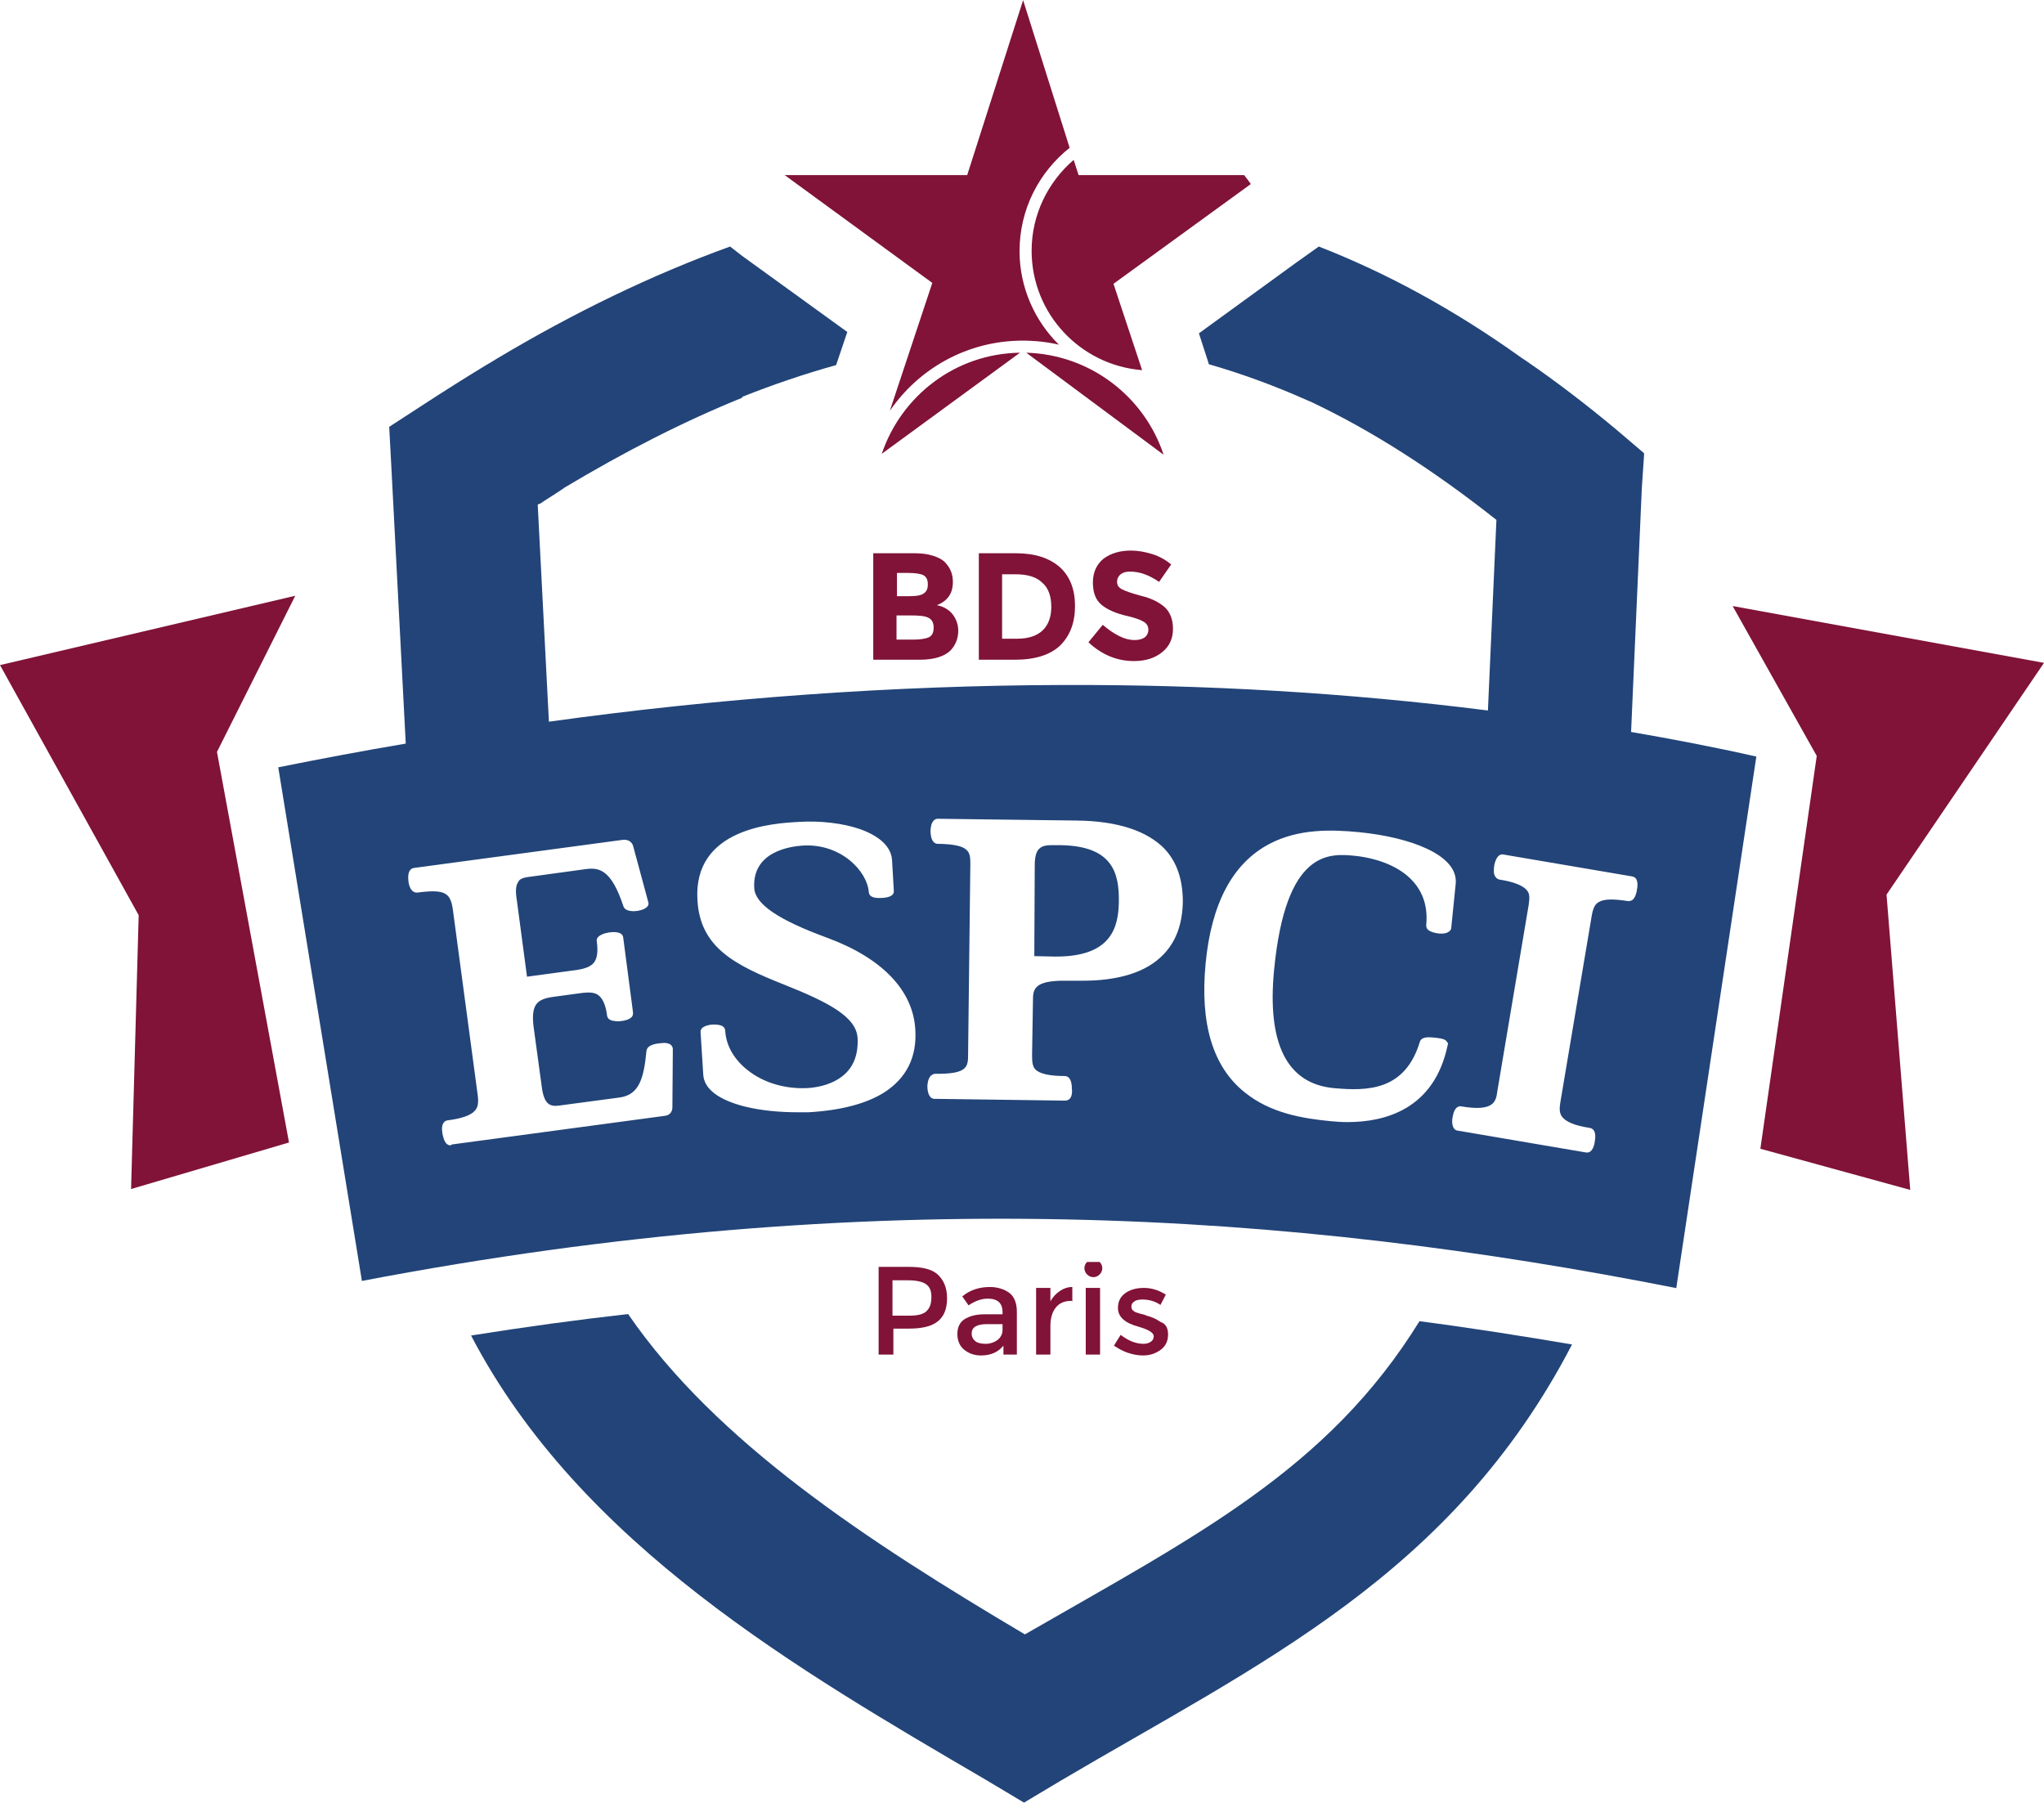 <?xml version="1.0" encoding="utf-8"?>
<!-- Generator: Adobe Illustrator 19.0.0, SVG Export Plug-In . SVG Version: 6.00 Build 0)  -->
<svg version="1.1"
	 id="Calque_1" xmlns:dc="http://purl.org/dc/elements/1.1/" xmlns:cc="http://creativecommons.org/ns#" xmlns:svg="http://www.w3.org/2000/svg" xmlns:sodipodi="http://sodipodi.sourceforge.net/DTD/sodipodi-0.dtd" xmlns:inkscape="http://www.inkscape.org/namespaces/inkscape" xmlns:rdf="http://www.w3.org/1999/02/22-rdf-syntax-ns#" sodipodi:docname="logo_bds_couleur_2.svg" inkscape:version="0.91 r13725"
	 xmlns="http://www.w3.org/2000/svg" xmlns:xlink="http://www.w3.org/1999/xlink" x="0px" y="0px" viewBox="63.8 108.7 456.9 402.9"
	 style="enable-background:new 63.8 108.7 456.9 402.9;" xml:space="preserve">
<style type="text/css">
	.st0{fill:#801337;}
	.st1{fill:#383D8F;}
	.st2{fill:#224478;}
</style>
<sodipodi:namedview  guidetolerance="10" gridtolerance="10" objecttolerance="10" inkscape:zoom="2.014491" bordercolor="#666666" inkscape:cy="496.89539" inkscape:cx="171.60932" pagecolor="#ffffff" showgrid="false" id="namedview3377" borderopacity="1" inkscape:pageshadow="2" inkscape:pageopacity="0" inkscape:current-layer="layer1" inkscape:window-maximized="1" inkscape:window-y="-8" inkscape:window-x="-8" inkscape:window-height="1017" inkscape:window-width="1920">
	</sodipodi:namedview>
<g id="layer1" transform="translate(-199.3,-1.444)" inkscape:label="Layer 1" inkscape:groupmode="layer">
	<path id="path3093" sodipodi:nodetypes="ccccccc" inkscape:connector-curvature="0" class="st0" d="M327.7,365.5l-16.1-87.3
		l17.5-34.9l-66,15.5l31,55.9l-1.7,61.2L327.7,365.5z"/>
	<path id="path3095" sodipodi:nodetypes="ccccccc" inkscape:connector-curvature="0" class="st0" d="M650.4,245.6l18.8,33.5
		l-12.6,87.8l33.5,9.2l-5.3-66l35.2-51.8L650.4,245.6z"/>
	<g id="g3097" transform="matrix(0.917,0,0,0.79,143.215,3.137)">
	</g>
	<g id="g3560" transform="translate(20,10)">
	</g>
	<g id="g3555" transform="translate(20,-2.122)">
		<path id="path3389" class="st0" d="M471.8,112.3l-12.5,39.1h-40.8l33,24.1l-9.5,28.6c6.5-9.5,17.4-15.7,29.7-15.7
			c2.8,0,5.5,0.3,8.1,0.9c-5.4-5.3-8.8-12.8-8.8-20.9c0-9.4,4.4-17.7,11.2-23.1L471.8,112.3z M483.1,148c-5.7,4.9-9.4,12.2-9.4,20.3
			c0,14.1,10.9,25.6,24.7,26.7l-6.4-19.3l30.7-22.3c-0.5-0.7-1-1.4-1.5-2h-37L483.1,148z M471.1,191.1c-14.4,0.2-26.5,9.6-30.9,22.6
			L471.1,191.1z M472.5,191.1l30.7,22.8C498.9,200.9,486.8,191.5,472.5,191.1z"/>
	</g>
	<g id="text3240">
		<path id="path3049" inkscape:connector-curvature="0" class="st0" d="M466.2,393.3c3,0,5.2,0.5,6.5,1.7s2.1,2.9,2.1,5.3
			s-0.7,4.1-2.1,5.2s-3.5,1.6-6.4,1.6h-3.5v5.8h-3.3v-19.6H466.2L466.2,393.3z M466.6,404.2c1.8,0,3.1-0.4,3.7-1.1
			c0.7-0.7,1-1.7,1-3.1s-0.4-2.3-1.3-2.9c-0.8-0.5-2.1-0.8-4-0.8h-3.4v7.9H466.6L466.6,404.2z"/>
		<path id="path3051" inkscape:connector-curvature="0" class="st0" d="M490.3,412.9h-2.9v-2c-1.2,1.5-2.9,2.2-5,2.2
			c-1.6,0-2.8-0.5-3.8-1.3s-1.5-2.1-1.5-3.5s0.5-2.6,1.6-3.3c1.1-0.7,2.6-1.1,4.4-1.1h4.1v-0.5c0-2-1.1-3-3.3-3
			c-1.4,0-2.8,0.5-4.3,1.5l-1.4-2c1.8-1.5,3.9-2.1,6.2-2.1c1.7,0,3.2,0.5,4.3,1.3s1.7,2.3,1.7,4.2v9.6L490.3,412.9L490.3,412.9z
			 M487.2,407.4v-1.3h-3.5c-2.3,0-3.4,0.7-3.4,2.1c0,0.7,0.3,1.3,0.8,1.7c0.5,0.4,1.3,0.6,2.3,0.6s1.9-0.3,2.6-0.8
			C486.8,409.1,487.2,408.3,487.2,407.4L487.2,407.4z"/>
		<path id="path3053" inkscape:connector-curvature="0" class="st0" d="M502.6,400.9c-1.6,0-2.7,0.5-3.5,1.5s-1.2,2.4-1.2,4.1v6.4
			h-3.2V398h3.2v3c0.5-0.9,1.2-1.7,2.1-2.3s1.8-0.9,2.8-0.9v3.2C502.7,400.9,502.6,400.9,502.6,400.9z"/>
		<path id="path3055" inkscape:connector-curvature="0" class="st0" d="M509,412.9h-3.2V398h3.2V412.9z M508.9,392.2
			c0.4,0.4,0.6,0.9,0.6,1.4s-0.2,1-0.6,1.4s-0.9,0.6-1.4,0.6s-1-0.2-1.4-0.6s-0.6-0.9-0.6-1.4s0.2-1,0.6-1.4"/>
		<path id="path3057" inkscape:connector-curvature="0" class="st0" d="M524.2,408.4c0,1.4-0.5,2.6-1.6,3.4s-2.3,1.3-4,1.3
			c-1.1,0-2.2-0.2-3.4-0.6s-2.2-1-3.1-1.6l1.5-2.4c1.7,1.3,3.4,2,5.1,2c0.7,0,1.3-0.2,1.7-0.5s0.6-0.7,0.6-1.2c0-0.7-1-1.4-3-2
			c-0.1,0-0.3-0.1-0.3-0.1c-3.1-0.8-4.7-2.2-4.7-4.2c0-1.4,0.5-2.5,1.6-3.3s2.5-1.2,4.2-1.2s3.3,0.5,4.9,1.5l-1.2,2.3
			c-1.2-0.8-2.5-1.2-4-1.2c-0.7,0-1.4,0.1-1.8,0.4c-0.5,0.3-0.7,0.7-0.7,1.2s0.2,0.8,0.7,1.1c0.3,0.2,0.8,0.3,1.4,0.5
			c0.6,0.1,1.1,0.3,1.6,0.5c0.5,0.1,0.9,0.3,1.4,0.5s0.9,0.5,1.4,0.8C523.7,406,524.2,407,524.2,408.4L524.2,408.4z"/>
	</g>
	<path id="path3393" inkscape:connector-curvature="0" class="st1" d="M569,191.4h-0.5c0,0.1,0.1,0.2,0.2,0.2L569,191.4z"/>
	<g id="text3263">
		<path id="path3060" inkscape:connector-curvature="0" class="st0" d="M468.7,257.6h-10.4v-23.8h9.3c1.6,0,3,0.2,4.2,0.6
			c1.2,0.4,2.1,0.9,2.7,1.6c1.1,1.2,1.6,2.6,1.6,4.2c0,1.9-0.6,3.2-1.8,4.2c-0.4,0.3-0.7,0.5-0.9,0.6c-0.1,0.1-0.5,0.2-0.9,0.4
			c1.5,0.3,2.7,1,3.5,2s1.3,2.3,1.3,3.7c0,1.6-0.5,3.1-1.7,4.4C474.3,256.8,472,257.6,468.7,257.6L468.7,257.6z M463.6,243.4h2.5
			c1.5,0,2.6-0.1,3.3-0.5s1.1-1,1.1-2.1s-0.3-1.7-1-2.1c-0.6-0.3-1.8-0.5-3.3-0.5h-2.6V243.4L463.6,243.4z M463.6,253.1h3.7
			c1.5,0,2.7-0.2,3.4-0.5c0.8-0.4,1.1-1.1,1.1-2.2c0-1.1-0.4-1.8-1.2-2.2c-0.8-0.4-2.1-0.5-3.9-0.5h-3.2v5.4H463.6z"/>
		<path id="path3062" inkscape:connector-curvature="0" class="st0" d="M490.2,233.8c4.3,0,7.5,1.1,9.8,3.1c2.3,2.1,3.4,5,3.4,8.7
			s-1.1,6.6-3.3,8.8c-2.2,2.1-5.6,3.2-10.1,3.2h-8.1v-23.8H490.2L490.2,233.8z M490.5,252.9c2.4,0,4.3-0.6,5.6-1.8s2-3,2-5.3
			s-0.6-4.2-2-5.4c-1.3-1.3-3.3-1.9-6-1.9h-3v14.4H490.5L490.5,252.9z"/>
		<path id="path3064" inkscape:connector-curvature="0" class="st0" d="M515.7,237.9c-0.9,0-1.6,0.2-2.1,0.6c-0.5,0.4-0.8,1-0.8,1.7
			s0.3,1.2,1,1.6s2.1,0.9,4.3,1.5c2.2,0.5,4,1.4,5.3,2.5c1.2,1.1,1.9,2.7,1.9,4.9s-0.8,3.9-2.4,5.2c-1.6,1.3-3.7,2-6.3,2
			c-3.8,0-7.2-1.4-10.2-4.2l3.2-3.9c2.6,2.2,4.9,3.4,7.1,3.4c1,0,1.7-0.2,2.3-0.6c0.5-0.4,0.8-1,0.8-1.7s-0.3-1.3-0.9-1.7
			c-0.6-0.4-1.8-0.9-3.5-1.3c-2.8-0.6-4.8-1.5-6.1-2.6c-1.3-1.1-1.9-2.7-1.9-5c0-2.2,0.8-4,2.4-5.3c1.6-1.2,3.7-1.8,6.1-1.8
			c1.6,0,3.2,0.3,4.8,0.8s3,1.3,4.2,2.3l-2.7,3.9C520,238.7,517.9,237.9,515.7,237.9L515.7,237.9z"/>
	</g>
</g>
<g>
	<g>
		<path class="st2" d="M292.9,474c-35.1-20.8-69-42.9-88.7-71.6c-11.5,1.3-23.2,2.9-35.1,4.8c24.4,46.8,73.4,74.9,115.4,99.5
			l8.2,4.9l8.2-4.9c44.4-26.2,87.5-45.9,114.3-97.5c-11.2-1.9-22.6-3.7-34.1-5.2C360.6,437.2,331.1,452,292.9,474z"/>
		<path class="st2" d="M428.4,272.3l2.4-54.5l0.5-7.4v-0.4l-6.1-5.2c-6.7-5.6-13.5-10.8-20.2-15.4c-0.4-0.3-0.8-0.5-1.2-0.8
			c-15.1-10.8-30.1-18.9-45.2-24.8l-5.2,3.7l-21.6,15.7l2.1,6.5l0.1,0.4c7.3,2.1,14.7,4.8,22.1,8.1c0,0,0.1,0,0.2,0.1
			c0.1,0,0.2,0.1,0.3,0.1c13.6,6.4,27.4,15.2,41.7,26.5l-1.9,42.6c-31.6-4-63.2-5.8-94.8-5.7c-38.4,0.1-76.8,2.9-115.1,8.2
			l-2.5-48.5c0.1-0.1,0.3-0.2,0.4-0.2h0.1c1.6-1.1,3.3-2.1,4.9-3.2c0.1-0.1,0.2-0.1,0.3-0.2c0,0,0.1,0,0.1-0.1
			c13.5-8.1,26.8-14.9,39.9-20.2v-0.2c6.8-2.7,13.8-5.1,21-7.1l2.5-7.4l-23.5-17l-2.7-2.1c-17.4,6.3-34.8,14.7-52.2,25.1
			c-0.8,0.5-1.6,1-2.5,1.5c-4.6,2.8-9.2,5.7-13.8,8.7l-7.7,5l0.5,9.3l3.2,61.5c-9.5,1.6-19,3.4-28.5,5.3l18.7,114.8
			c114.1-21.8,207.8-15.4,293.8,1.6l17.9-118.8C447.1,275.7,437.7,273.9,428.4,272.3z M214.2,343.1l-0.1,13.1c0,1.1-0.7,1.8-1.7,1.9
			l-47.6,6.4c-0.2,0.2-0.3,0.2-0.3,0.2c-0.4,0-1-0.2-1.4-1.2c-0.2-0.5-0.3-1-0.4-1.4c-0.2-1.2-0.1-2,0.3-2.5
			c0.2-0.3,0.6-0.5,0.9-0.5c3.1-0.4,5.1-1.1,6-2.1c0.7-0.7,0.9-1.7,0.7-3.4l-5.6-41.8c-0.3-1.9-0.8-2.9-1.8-3.4
			c-1.1-0.6-3.1-0.6-6.1-0.2c-1,0.1-1.8-0.8-2-2.5c-0.3-2.4,0.6-2.9,1.2-3l46.8-6.3c1-0.1,1.9,0.4,2.2,1.3l3.4,12.6
			c0.1,0.3,0.1,0.6-0.1,0.9c-0.5,0.8-2.2,1.1-2.4,1.1c-0.6,0.1-2.5,0.2-3-0.9c-2.8-8.5-5.5-8.9-8.8-8.4l-12.4,1.7
			c-1.7,0.2-2.2,0.7-2.4,1.2c-0.5,0.7-0.6,2-0.3,3.8l2.3,17.3l11.1-1.5c2-0.3,3.2-0.8,3.9-1.7c0.7-0.9,0.9-2.5,0.6-4.7
			c-0.1-0.5,0.1-1.1,1.3-1.6c0.4-0.2,1-0.3,1.5-0.4c0.7-0.1,2.9-0.3,3.1,1.1l2.2,16.8c0,0.3,0,0.6-0.2,0.9c-0.6,0.8-2.2,1-2.4,1
			c-0.5,0.1-1,0.1-1.5,0c-1.3-0.1-1.6-0.7-1.7-1.2c-0.3-2.4-1-3.9-2-4.6c-0.8-0.6-2-0.7-4.1-0.4l-5.9,0.8c-3.6,0.5-5.1,1.6-4.4,6.9
			l1.8,13.2c0.5,3.9,1.8,4.5,3.9,4.2l13.5-1.8c4.3-0.6,5.4-4.1,6-10.4c0.1-0.9,1-1.5,2.8-1.7c0.2,0,0.7-0.1,1.3-0.1
			C213.8,341.9,214.1,342.5,214.2,343.1L214.2,343.1z M261.4,352.9c-4,2.5-9.7,4-16.9,4.4c-0.6,0-1.5,0-2.5,0
			c-3.5,0-7.8-0.3-11.8-1.3c-5.8-1.5-9-3.9-9.2-7.1l-0.6-9.5c-0.1-1.4,2.1-1.7,2.8-1.7c0,0,1.6-0.1,2.3,0.5c0.2,0.2,0.4,0.5,0.4,0.8
			c0.2,3.6,2.2,6.9,5.7,9.4s8,3.7,12.6,3.5c1.7-0.1,4.8-0.5,7.4-2.3c2.8-1.9,4.1-4.9,3.9-8.9c-0.3-4.6-6-7.8-16.6-12
			c-10.8-4.3-18.6-8.2-19.2-18.8c-1-16.1,16.9-17.2,22.7-17.5c4.8-0.3,9.8,0.3,13.6,1.6c4.5,1.6,7,4,7.2,6.9l0.4,6.9
			c0.1,1-0.9,1.5-2.7,1.6c-1.9,0.1-2.8-0.3-2.9-1.3c-0.3-4.6-6.2-11-14.9-10.4c-2.6,0.2-11.2,1.3-10.7,9.5
			c0.2,3.6,5.4,7.1,16.3,11.1c12.2,4.5,19.2,11.7,19.7,20.5C268.8,345,266.4,349.7,261.4,352.9z M323.9,322c-3.8,4-10.1,6-18.8,5.9
			h-3c-7.3-0.1-7.4,2-7.4,4.5l-0.2,12.1c0,1.6,0.1,2.6,0.8,3.3c1,0.9,3.1,1.4,6.5,1.4c1,0,1.6,1,1.6,2.8c0.2,1.7-0.4,2.7-1.5,2.7
			l-29.2-0.4c-1.2,0-1.6-1.5-1.6-2.8c0-0.4,0.1-1.7,0.8-2.4c0.3-0.2,0.6-0.4,0.9-0.4c7.4,0.1,7.4-1.6,7.4-4.5l0.5-42.2
			c0-2.8,0.1-4.6-7.3-4.7c-0.3,0-0.6-0.1-0.9-0.4c-0.7-0.7-0.7-2.3-0.7-2.4c0-0.5,0.1-1.1,0.2-1.5c0.4-1.1,1-1.3,1.4-1.3l31.1,0.4
			c9.1,0.1,15.7,2.3,19.6,6.3c2.8,3,4.1,6.9,4.1,11.9C328.1,315.2,326.7,319.1,323.9,322z M387.7,316.9c-0.7,0.6-2.1,0.5-2.6,0.4
			c0,0-1.6-0.2-2.2-0.9c-0.2-0.2-0.3-0.6-0.3-0.9c0.5-4.9-1.2-8.8-4.9-11.6c-3.9-2.9-8.9-3.7-10.9-3.9c-5.8-0.6-15.6-1.5-18.2,25.5
			c-1.6,16.5,2.9,25.4,13.3,26.4c7.6,0.7,16,0.6,19.3-10.4c0.4-1.1,1.9-1,3.1-0.9c1.9,0.2,2.6,0.4,2.9,0.9l0.3,0.4l-0.1,0.4
			c-3,14.4-14.1,17.2-22.4,17.2c-1.3,0-2.6-0.1-3.7-0.2c-6.3-0.6-13.5-1.8-19.2-6.4c-7.2-5.7-10.1-15.4-8.8-28.9s6.1-22.4,14.3-26.7
			c6.5-3.4,13.8-3.2,20-2.6c11.2,1.1,22.2,5,21.6,11.5l-1,9.9C388.2,316.4,388,316.7,387.7,316.9z M429.7,307.6
			c0,0.1-0.1,0.7-0.3,1.2c-0.5,1.3-1.2,1.3-1.7,1.3c-3.2-0.5-5.3-0.5-6.5,0.2c-0.9,0.5-1.3,1.4-1.6,3.1l-7,41.6
			c-0.2,1.3-0.3,2.3,0.3,3.2c0.8,1.2,2.9,2.1,6.3,2.6c1,0.2,1.4,1.2,1.1,2.9c-0.1,1.1-0.6,2.6-1.7,2.6c-0.1,0-0.2,0-0.2,0l-28.8-4.9
			c-1.3-0.2-1.3-2.1-1.1-3c0.1-0.5,0.2-1,0.4-1.4c0.5-1.1,1.3-1.1,1.6-1c7.3,1.2,7.7-1.1,8-3.4l7-41.6c0.2-1.5,0.3-2.4-0.3-3.2
			c-0.8-1.1-2.9-2-6.2-2.5c-0.4-0.1-0.7-0.3-0.9-0.6c-0.5-0.6-0.4-1.7-0.3-2.5c0-0.1,0.3-1.7,1.1-2.3c0.3-0.2,0.6-0.3,1-0.2
			l28.8,4.9c0.3,0.1,0.6,0.2,0.8,0.5C429.9,305.7,429.9,306.8,429.7,307.6z"/>
	</g>
	<path class="st2" d="M300.9,297.6h-2.2c-2,0-2.6,0.7-3,1.3c-0.5,0.9-0.6,2.1-0.6,3.2l-0.1,20.3l4.5,0.1h0.4
		c12.3,0,13.9-6.5,14-12.2C314,303.8,312.5,297.8,300.9,297.6z"/>
</g>
</svg>
